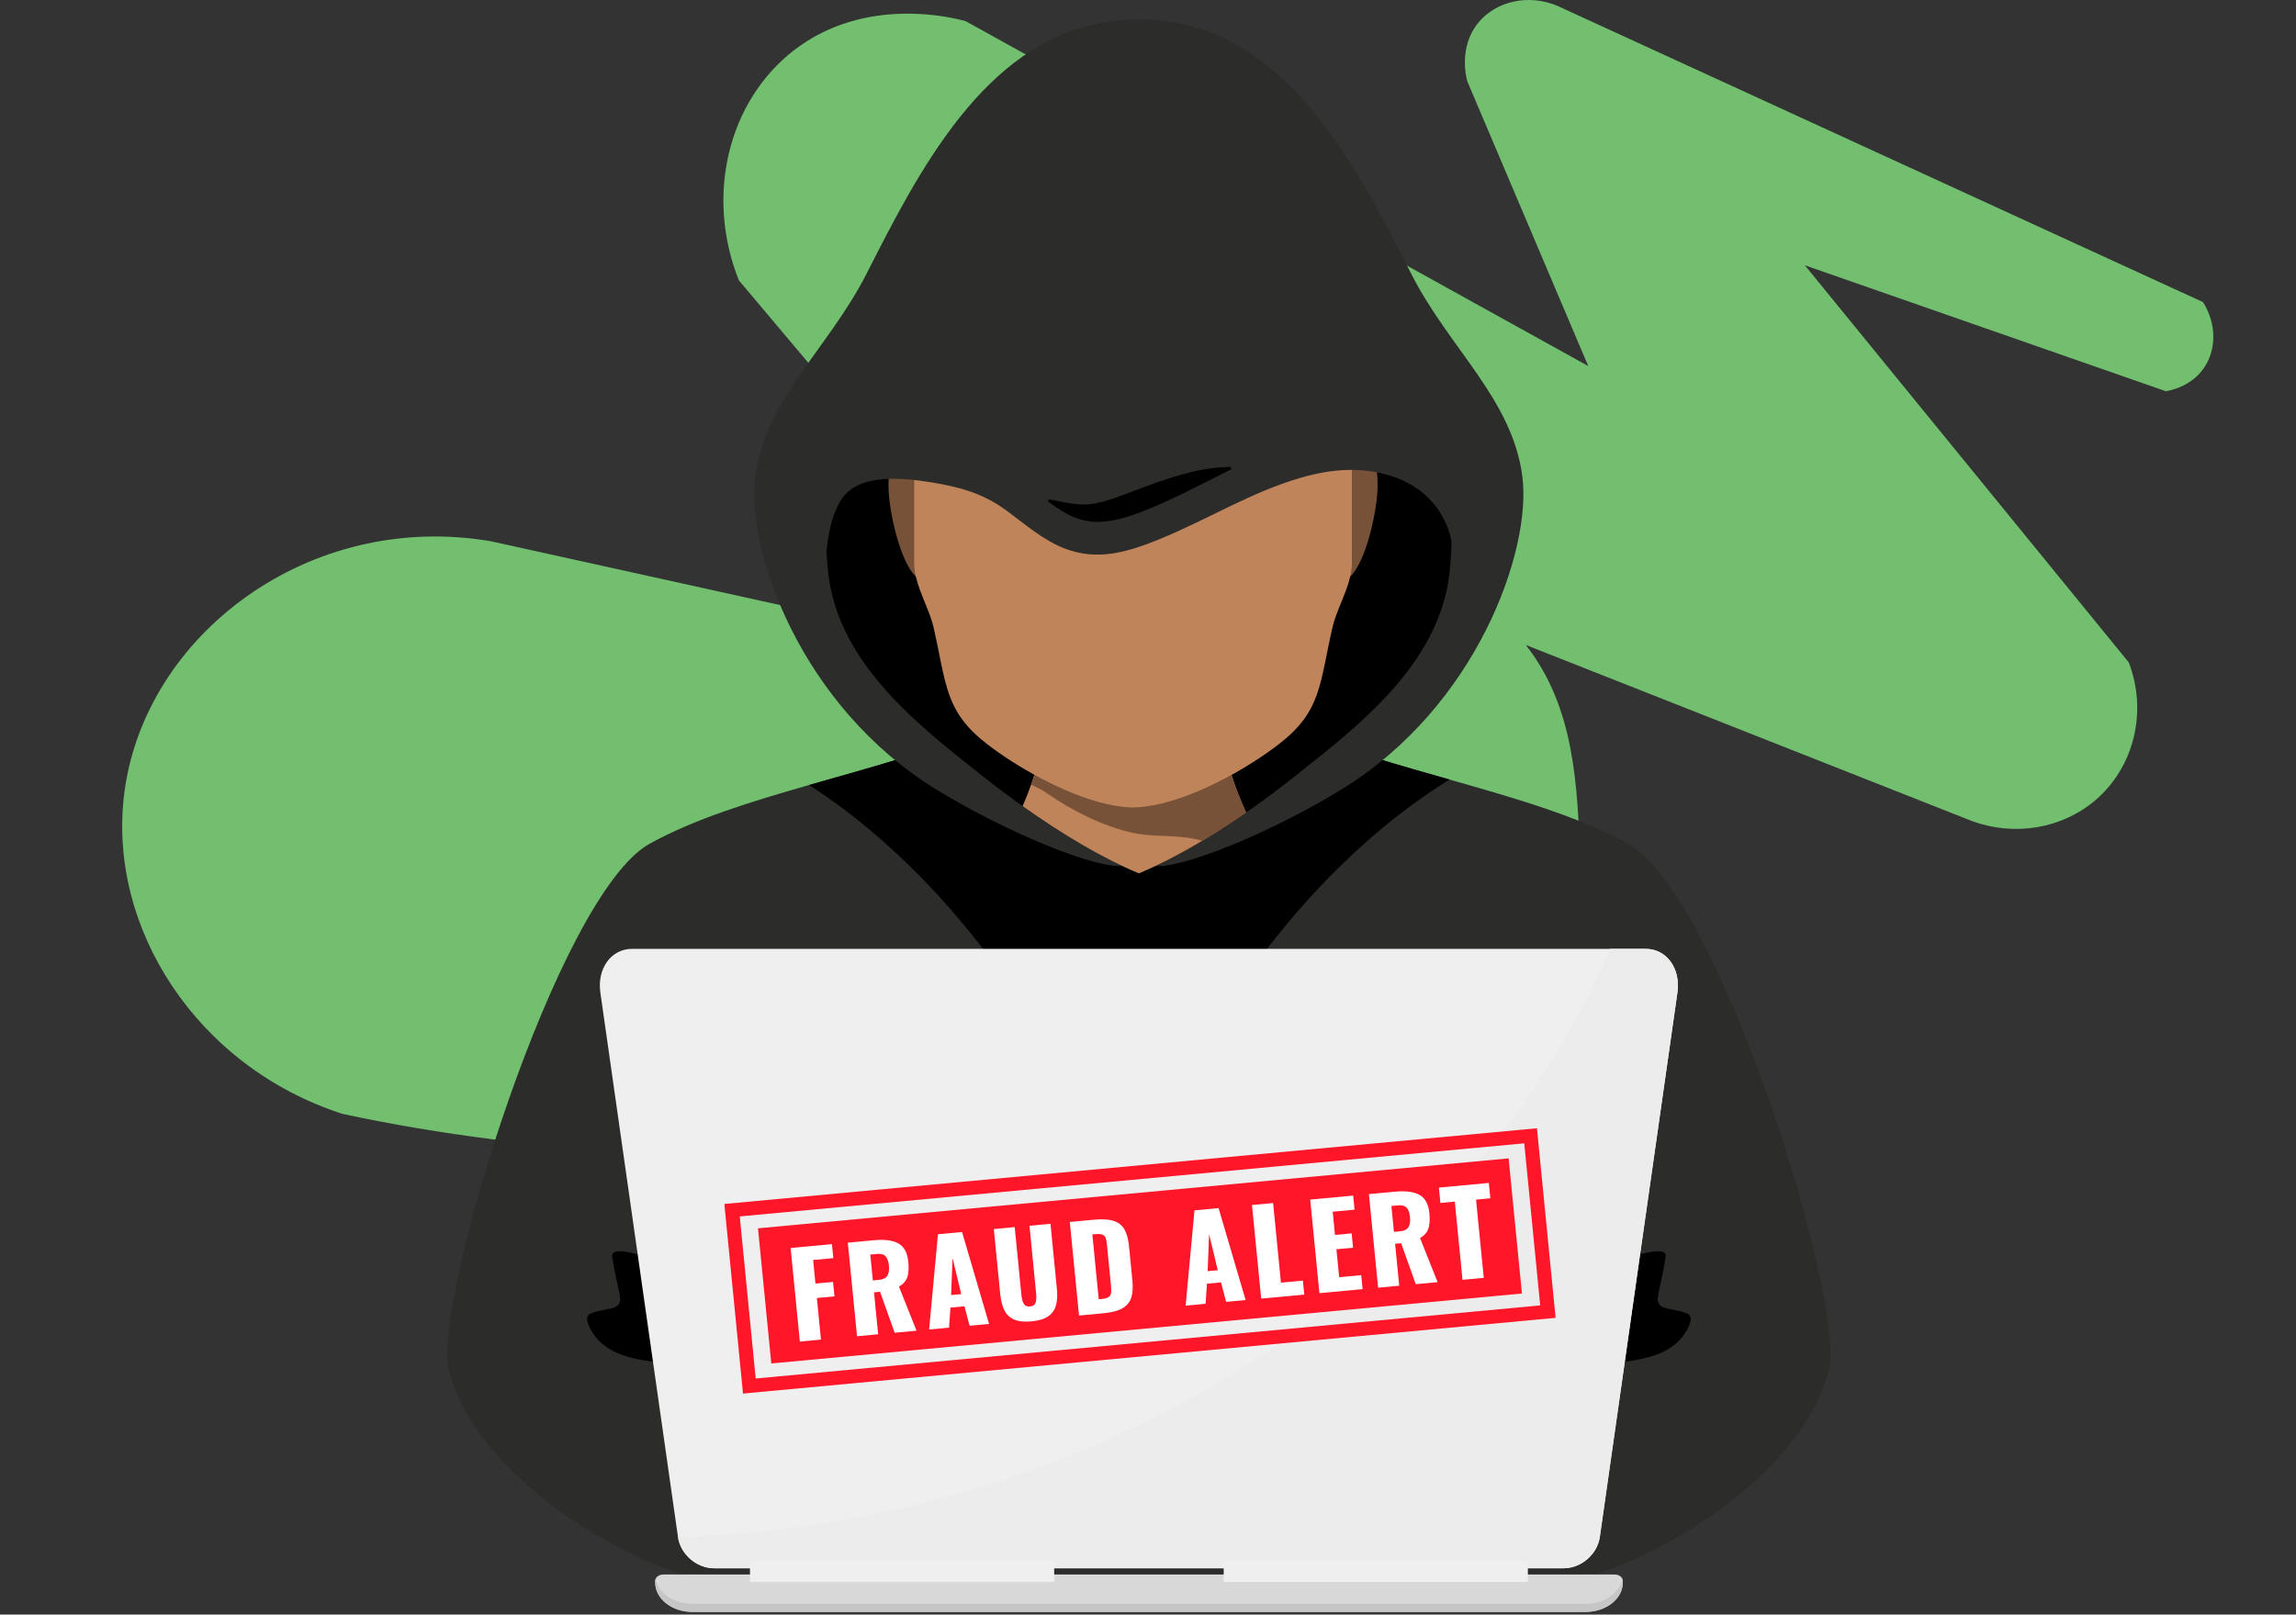 <svg width="381" height="268" viewBox="0 0 381 268" fill="none" xmlns="http://www.w3.org/2000/svg">
<rect x="0" y="0" width="381" height="268" fill="#333333" stroke="none"/>
<path d="M299.495 44.032L353.253 109.957C356.383 118.135 354.138 127.3 347.75 132.79C342.228 137.528 334.391 138.866 327.33 136.324C302.619 126.567 277.907 116.816 253.196 107.059C269.493 127.854 254.974 159.043 271.27 179.838C272.7 182.589 275.305 172.213 269.808 187.148C266.242 196.836 273.304 197.983 269.808 200.638C256.288 210.899 258.397 200.97 253.196 200.638C186.541 186.276 123.445 199.244 56.795 184.882C32.681 177.067 17.853 154.062 20.604 131.815C23.869 105.441 51.28 84.659 81.494 89.85C113.266 96.862 145.045 103.874 176.818 110.887L122.611 46.541C116.948 32.344 120.924 16.709 131.756 8.34C143.769 -0.94 158.603 3.047 160.252 3.518C194.686 22.6 229.12 41.681 263.554 60.757L243.48 13.486C243.332 12.951 241.992 7.856 245.275 3.811C248.2 0.207 253.568 -1.048 258.378 0.945C294.108 17.346 329.837 33.746 365.567 50.146C367.831 53.719 367.85 58.101 365.638 61.196C363.534 64.151 360.212 64.801 359.41 64.941C339.438 57.973 319.473 51.005 299.502 44.038" fill="#71BF6F"/>
<path d="M270.144 140.039C261.933 135.509 251.587 132.545 240.55 129.401H240.545C236.45 128.238 232.255 127.05 228.041 125.749C227.299 125.518 220.922 125.295 220.225 125.089C217.376 124.205 214.925 123.455 212.785 122.811C210.961 122.266 209.365 121.812 207.954 121.431C200.705 119.492 198.27 119.692 194.135 121.431C192.94 121.939 191.6 122.568 189.956 123.322C189.634 123.469 189.31 123.63 188.988 123.802C188.666 123.632 188.336 123.474 188.009 123.322C186.368 122.571 185.025 121.936 183.829 121.431C179.695 119.692 177.259 119.492 170.011 121.431C168.602 121.812 167.003 122.266 165.18 122.811C163.045 123.452 160.586 124.205 157.739 125.089C157.043 125.295 150.665 125.518 149.929 125.749C144.618 127.392 139.346 128.851 134.248 130.304C124.406 133.127 115.243 135.944 107.82 140.039C92.49 148.5 71.817 215.95 74.456 227.259C78.657 245.268 107.652 265.446 137.784 266.191C153.277 266.577 224.685 266.577 240.183 266.191C270.31 265.446 299.308 245.268 303.511 227.259C306.145 215.95 285.469 148.5 270.142 140.039H270.144Z" fill="#2C2C2B"/>
<path d="M259.823 228.914C261.965 227.26 264.662 226.685 267.285 226.338C272.026 225.714 278.076 225.293 280.34 219.897C280.557 219.378 280.699 218.709 280.34 218.291C280.177 218.099 279.939 218.006 279.71 217.924C278.757 217.588 277.765 217.439 276.784 217.227C276.208 217.103 275.567 216.931 275.261 216.394C274.981 215.9 275.087 215.274 275.2 214.712C275.599 212.736 276.087 210.758 276.375 208.76C276.404 208.565 276.427 208.356 276.353 208.173C276.203 207.8 275.747 207.724 275.367 207.704C273.316 207.594 271 208.833 268.95 208.734L259.82 228.917L259.823 228.914Z" fill="black"/>
<path d="M118.166 228.914C116.023 227.26 113.327 226.685 110.704 226.338C105.963 225.714 99.912 225.293 97.649 219.897C97.432 219.378 97.29 218.709 97.649 218.291C97.812 218.099 98.05 218.006 98.279 217.924C99.232 217.588 100.224 217.439 101.205 217.227C101.781 217.103 102.422 216.931 102.728 216.394C103.008 215.9 102.902 215.274 102.788 214.712C102.39 212.736 101.902 210.758 101.614 208.76C101.585 208.565 101.562 208.356 101.635 208.173C101.786 207.8 102.242 207.724 102.622 207.704C104.672 207.594 106.989 208.833 109.039 208.734L118.169 228.917L118.166 228.914Z" fill="black"/>
<path d="M240.544 129.398C218.924 142.627 197.018 170.032 191.248 195.786C191.208 195.95 191.169 196.119 191.135 196.283H182.237C176.762 170.952 155.543 143.916 134.25 130.301C139.348 128.848 144.619 127.389 149.931 125.746C150.667 125.515 157.044 125.292 157.741 125.086C160.591 124.202 163.047 123.451 165.182 122.808C167.005 122.263 168.601 121.809 170.013 121.428H207.953C209.362 121.809 210.961 122.263 212.784 122.808C214.924 123.449 217.378 124.202 220.225 125.086C220.921 125.292 227.298 125.515 228.04 125.746C232.254 127.047 236.449 128.235 240.544 129.398Z" fill="black"/>
<path d="M188.969 74.531V139.993C189.04 139.998 189.035 140.004 188.969 140.01V144.963C196.755 141.748 206.262 135.683 215.035 128.709C225.244 120.6 238.734 110.327 240.497 95.255C240.996 90.991 240.977 86.658 240.568 82.385C240.262 79.193 240.397 73.514 237.054 72.391C235.903 72.004 234.674 72.1 233.476 72.199C226.212 72.803 218.951 73.407 211.687 74.008C204.607 74.595 197.483 75.493 190.383 74.824C190.238 74.807 188.969 74.827 188.969 74.522V74.531Z" fill="#0B0B0B"/>
<path d="M252.623 79.117C250.963 66.222 240.483 57.876 234.129 45.353C226.314 29.928 216.931 11.786 201.171 5.509C197.48 4.045 193.435 3.226 188.984 3.243C186.854 3.229 184.823 3.415 182.873 3.774C163.353 7.307 152.611 28.046 143.838 45.353C137.484 57.876 127.001 66.222 125.344 79.117C123.769 91.346 132.914 117.343 155.477 131.114C167.472 138.435 182.546 144.528 186.717 143.682L187.952 138.562H190.013L191.248 143.682C195.422 144.525 210.496 138.435 222.491 131.114C245.05 117.34 254.195 91.346 252.623 79.117Z" fill="#2C2C2B"/>
<path d="M240.584 82.396C240.277 79.204 240.415 73.519 237.066 72.399C235.916 72.015 234.689 72.111 233.494 72.207C231.824 72.348 230.159 72.489 228.488 72.622C227.343 72.718 226.201 72.814 225.056 72.91C224.404 72.96 223.76 73.02 223.114 73.071C219.309 73.389 215.504 73.703 211.702 74.019C204.623 74.609 197.499 75.504 190.398 74.837C190.251 74.818 188.981 74.837 188.981 74.535C188.981 74.837 187.712 74.818 187.564 74.837C180.469 75.504 173.345 74.606 166.261 74.019C162.461 73.706 158.657 73.392 154.849 73.071C154.197 73.02 153.554 72.96 152.902 72.904C151.765 72.814 150.62 72.718 149.482 72.622C147.812 72.486 146.147 72.348 144.477 72.207C143.276 72.111 142.047 72.015 140.899 72.399C137.559 73.519 137.688 79.201 137.382 82.396C136.973 86.672 136.957 90.996 137.456 95.266C139.216 110.332 152.707 120.608 162.915 128.717C163.493 129.177 164.071 129.631 164.654 130.08C166.319 131.367 168.008 132.62 169.694 133.817C176.398 138.584 183.171 142.572 188.981 144.971C192.237 143.627 195.799 141.779 199.48 139.583C201.327 138.476 203.201 137.285 205.087 136.018C205.646 135.64 206.208 135.256 206.768 134.867C208.744 133.503 210.726 132.064 212.673 130.565C213.472 129.958 214.259 129.343 215.045 128.717C225.256 120.608 238.75 110.332 240.51 95.266C241.008 90.998 240.99 86.672 240.578 82.396H240.584ZM188.984 140.017C188.921 140.012 188.915 140.003 188.984 139.998C189.058 140.003 189.053 140.012 188.984 140.017Z" fill="black"/>
<path d="M206.77 134.863C206.21 135.253 205.648 135.637 205.089 136.015C203.202 137.282 201.329 138.473 199.482 139.579C195.801 141.775 192.239 143.624 188.983 144.967C183.173 142.568 176.4 138.58 169.695 133.813C170.228 132.591 170.693 131.395 171.099 130.243C171.381 129.45 171.632 128.682 171.864 127.931C173.054 127.85 174.236 127.771 175.426 127.7C179.946 127.443 184.463 127.327 188.983 127.356C192.846 127.37 196.719 127.483 200.58 127.7C201.764 127.771 202.952 127.847 204.136 127.931C204.313 128.487 204.493 129.063 204.696 129.653C205.263 131.31 205.946 133.057 206.77 134.863Z" fill="#BF845A"/>
<path d="M206.78 134.862C206.221 135.252 205.659 135.636 205.099 136.014C203.213 137.281 201.339 138.472 199.492 139.578C196.252 138.528 192.482 138.963 188.993 138.432C188.658 138.382 188.331 138.322 188.001 138.252C183.175 137.208 177.996 134.631 173.867 131.763C172.988 131.148 172.049 130.668 171.109 130.239C171.392 129.446 171.642 128.678 171.875 127.928C173.065 127.846 174.247 127.767 175.437 127.696C179.956 127.439 184.474 127.324 188.993 127.352C192.856 127.366 196.73 127.479 200.59 127.696C201.775 127.767 202.962 127.843 204.147 127.928C204.323 128.484 204.503 129.059 204.706 129.649C205.273 131.306 205.957 133.053 206.78 134.859V134.862Z" fill="#785238"/>
<path d="M154.533 72.938C154.501 76.316 154.441 79.697 154.361 83.093C154.28 86.553 154.179 90.021 154.055 93.501C153.984 95.09 153.438 96.329 152.818 96.202H152.807C152.538 96.129 152.258 95.968 151.979 95.706C150.248 94.122 148.446 89.186 147.649 83.49C147.628 83.321 147.607 83.152 147.586 82.982C147.01 78.004 148.145 73.358 150.393 71.298C150.823 71.097 151.258 70.9 151.704 70.699C152.076 70.536 152.456 70.372 152.839 70.217C153.823 70.27 154.559 71.473 154.533 72.935V72.938Z" fill="#785238"/>
<path d="M221.501 72.932C221.474 71.36 222.329 70.087 223.424 70.212C223.432 70.212 223.437 70.212 223.445 70.212C227.197 70.722 229.303 76.884 228.385 83.482C227.461 90.095 225.187 95.689 223.229 96.194C223.224 96.194 223.221 96.194 223.216 96.194C222.596 96.319 222.047 95.082 221.981 93.49C221.733 86.593 221.572 79.74 221.501 72.927V72.932Z" fill="#785238"/>
<path d="M224.332 60.102V93.547C224.332 94.247 224.229 94.967 224.057 95.698C223.395 98.548 221.707 101.54 221.126 104.077C218.936 113.648 219.298 118.068 212.181 123.549C209.793 125.392 206.619 127.458 203.171 129.264C198.173 131.881 192.595 133.958 188.018 134.031C183.434 133.958 177.862 131.881 172.864 129.264C169.416 127.458 166.242 125.392 163.848 123.549C156.737 118.071 157.091 113.648 154.904 104.077C154.328 101.54 152.64 98.557 151.978 95.703C151.806 94.972 151.703 94.247 151.703 93.547V70.7C152.075 70.536 152.455 70.373 152.838 70.217C159.326 67.505 167.131 65.493 174.469 63.596C177.421 62.834 180.305 62.092 183.112 61.392C183.123 61.392 183.134 61.386 183.149 61.386C199.841 57.805 213.92 55.654 224.335 60.105L224.332 60.102Z" fill="#BF845A"/>
<path d="M240.89 90.07C240.89 90.07 240.024 81.829 230.634 78.936C229.467 78.577 228.169 78.295 226.721 78.129C226.557 78.103 226.393 78.089 226.232 78.083C225.288 77.993 224.341 77.973 223.396 78.013C220.905 78.095 218.43 78.569 216.034 79.249C207.789 81.592 200.446 86.206 192.551 89.438C187.28 91.594 182.126 93.225 176.538 90.993C172.976 89.565 170.047 86.968 166.957 84.702C163.029 81.84 159.226 80.83 154.532 80.062C153.931 79.966 153.277 79.864 152.572 79.78C151.688 79.664 150.744 79.562 149.775 79.511C148.337 79.43 146.841 79.447 145.437 79.664C143.052 80.022 140.912 80.937 139.651 82.87C136.316 87.965 137.081 97.225 137.081 97.225C137.081 97.225 134.092 88.944 135.704 80.183C136.751 74.553 141.683 70.483 148.395 67.288C148.849 67.076 149.308 66.864 149.778 66.656C150.168 66.483 150.569 66.311 150.973 66.145C157.802 63.272 166.018 61.141 173.744 59.131C176.852 58.324 179.889 57.536 182.844 56.794C182.855 56.794 182.868 56.789 182.884 56.789C200.456 52.391 215.275 49.744 226.238 55.214C228.106 56.142 229.855 57.305 231.494 58.739C242.729 68.555 240.895 90.07 240.895 90.07H240.89Z" fill="#2C2C2B"/>
<path d="M174.065 82.894C174.812 83.004 175.511 83.159 176.192 83.292C176.872 83.425 177.524 83.549 178.152 83.625C179.403 83.791 180.492 83.769 181.556 83.591C181.822 83.552 182.086 83.498 182.353 83.433C182.619 83.377 182.886 83.317 183.152 83.241C183.688 83.089 184.231 82.919 184.788 82.73C185.902 82.349 187.065 81.898 188.276 81.435L190.115 80.743C190.73 80.517 191.35 80.289 191.978 80.072C192.603 79.849 193.239 79.637 193.88 79.437C194.202 79.335 194.522 79.225 194.846 79.129L195.828 78.841C197.144 78.474 198.49 78.133 199.894 77.898C200.593 77.785 201.297 77.681 202.015 77.616C202.73 77.548 203.456 77.503 204.205 77.529L204.345 77.87L200.672 79.733L196.986 81.576C194.524 82.798 192.02 83.95 189.458 84.946C188.173 85.434 186.865 85.877 185.522 86.196C184.179 86.512 182.788 86.701 181.395 86.594C180.004 86.495 178.632 86.095 177.384 85.468C176.134 84.836 174.986 84.034 173.875 83.196L174.07 82.885L174.065 82.894Z" fill="black"/>
<path d="M269.288 262.405V262.69C269.288 265.38 266.522 267.559 263.111 267.559H114.903C111.489 267.559 108.727 265.38 108.727 262.69V262.405C108.727 261.824 109.328 261.35 110.072 261.35H267.95C268.689 261.35 269.29 261.824 269.29 262.405H269.288Z" fill="#D8D8D8"/>
<path d="M269.288 262.406V262.691C269.288 265.381 266.522 267.56 263.111 267.56H114.903C111.489 267.56 108.727 265.381 108.727 262.691V262.406C108.727 262.293 108.748 262.181 108.79 262.076C109.236 264.419 111.798 266.219 114.903 266.219H263.111C266.216 266.219 268.778 264.419 269.224 262.076C269.267 262.181 269.288 262.293 269.288 262.406Z" fill="#C6C6C6"/>
<path d="M278.348 164.756L265.47 255.12C265.058 258.005 262.367 260.319 259.454 260.319H118.518C115.605 260.319 112.914 258.005 112.502 255.12L99.624 164.756C99.056 160.765 101.407 157.5 104.885 157.5H273.087C276.562 157.5 278.916 160.765 278.348 164.756Z" fill="#EFEFEF"/>
<g style="mix-blend-mode:multiply">
<path d="M278.356 164.753L265.478 255.118C265.066 258.002 262.375 260.316 259.462 260.316H118.526C115.621 260.316 112.935 258.013 112.516 255.143C183.395 252.775 243.306 212.889 267.145 157.5H273.095C276.57 157.5 278.924 160.765 278.356 164.756V164.753Z" fill="#ECECEC"/>
</g>
<path d="M174.931 259.084H124.453V262.578H174.931V259.084Z" fill="#EFEFEF"/>
<path d="M203.061 262.584H253.539V259.09H203.061V262.584Z" fill="#EFEFEF"/>
<g clip-path="url(#clip0_557_38211)">
<path d="M252.936 189.778L255.583 216.681L125.403 228.815L122.756 201.912L252.936 189.778ZM255.043 187.278L120.2 199.846L123.296 231.315L258.139 218.747L255.043 187.278Z" fill="#FF1629"/>
<path d="M250.343 192.277L125.781 203.887L127.989 226.319L252.55 214.709L250.343 192.277Z" fill="#FF1629"/>
<path d="M131.198 207.153L138.054 206.514L138.282 208.834L134.933 209.146L135.317 213.058L138.236 212.786L138.472 215.183L135.554 215.455L136.233 222.359L132.727 222.686L131.198 207.153L131.198 207.153Z" fill="white"/>
<path d="M140.687 206.269L145.055 205.861C146.792 205.699 148.134 205.877 149.082 206.396C150.029 206.914 150.579 207.94 150.729 209.474C150.831 210.51 150.775 211.347 150.562 211.986C150.347 212.626 149.885 213.152 149.175 213.567L152.089 220.882L148.465 221.219L146.036 214.42L145.037 214.513L145.722 221.475L142.216 221.802L140.687 206.268L140.687 206.269ZM145.823 212.447C146.528 212.382 147.002 212.153 147.248 211.763C147.492 211.373 147.579 210.813 147.508 210.085C147.438 209.382 147.256 208.866 146.96 208.539C146.664 208.212 146.196 208.078 145.557 208.138L144.42 208.244L144.843 212.539L145.823 212.447Z" fill="white"/>
<path d="M155.646 204.873L159.642 204.5L164.129 219.758L160.896 220.059L160.045 216.829L157.713 217.047L157.488 220.377L154.177 220.685L155.646 204.873ZM159.51 214.808L158.071 208.827L157.825 214.965L159.51 214.808Z" fill="white"/>
<path d="M168.292 219.031C167.563 218.719 167.022 218.208 166.668 217.499C166.315 216.79 166.083 215.866 165.971 214.728L164.916 204.008L168.383 203.685L169.489 214.922C169.551 215.549 169.681 216.04 169.881 216.395C170.081 216.751 170.429 216.906 170.925 216.86C171.421 216.813 171.729 216.598 171.85 216.212C171.97 215.827 171.999 215.321 171.937 214.695L170.832 203.457L174.319 203.132L175.373 213.852C175.486 214.99 175.433 215.94 175.219 216.702C175.004 217.464 174.572 218.065 173.923 218.506C173.275 218.947 172.356 219.223 171.168 219.334C169.979 219.444 169.02 219.343 168.291 219.031L168.292 219.031Z" fill="white"/>
<path d="M177.524 202.832L181.54 202.457C182.911 202.33 183.998 202.396 184.802 202.656C185.605 202.917 186.201 203.387 186.591 204.067C186.981 204.746 187.234 205.681 187.352 206.87L187.906 212.508C188.025 213.71 187.959 214.683 187.709 215.429C187.46 216.175 186.97 216.756 186.24 217.173C185.51 217.589 184.466 217.86 183.108 217.987L179.053 218.365L177.524 202.832ZM182.873 215.609C183.382 215.562 183.75 215.453 183.978 215.284C184.205 215.115 184.338 214.89 184.376 214.608C184.414 214.327 184.407 213.918 184.355 213.381L183.689 206.612C183.64 206.113 183.566 205.736 183.469 205.48C183.371 205.225 183.195 205.045 182.941 204.94C182.687 204.834 182.305 204.805 181.796 204.853L181.266 204.902L182.325 215.66L182.874 215.609L182.873 215.609Z" fill="white"/>
<path d="M198.216 200.905L202.213 200.533L206.699 215.791L203.467 216.093L202.615 212.863L200.284 213.08L200.058 216.41L196.748 216.719L198.216 200.906L198.216 200.905ZM202.08 210.841L200.642 204.859L200.396 210.998L202.081 210.841L202.08 210.841Z" fill="white"/>
<path d="M207.755 200.019L211.261 199.692L212.561 212.906L216.205 212.566L216.433 214.886L209.283 215.553L207.755 200.019Z" fill="white"/>
<path d="M217.416 199.117L224.547 198.452L224.777 200.792L221.152 201.129L221.531 204.984L224.294 204.726L224.528 207.104L221.765 207.362L222.222 212.002L225.885 211.661L226.114 213.982L218.944 214.65L217.415 199.116L217.416 199.117Z" fill="white"/>
<path d="M227.156 198.208L231.524 197.801C233.261 197.639 234.603 197.817 235.551 198.334C236.498 198.853 237.047 199.879 237.198 201.413C237.3 202.448 237.244 203.286 237.03 203.925C236.816 204.564 236.354 205.091 235.644 205.506L238.558 212.82L234.934 213.159L232.505 206.36L231.506 206.453L232.191 213.414L228.685 213.741L227.156 198.207L227.156 198.208ZM232.291 204.387C232.996 204.321 233.471 204.093 233.717 203.702C233.961 203.311 234.048 202.752 233.977 202.024C233.907 201.32 233.725 200.805 233.429 200.478C233.133 200.151 232.665 200.017 232.026 200.076L230.89 200.182L231.312 204.478L232.292 204.387L232.291 204.387Z" fill="white"/>
<path d="M241.412 199.454L239.022 199.677L238.771 197.126L247.057 196.353L247.308 198.904L244.938 199.125L246.216 212.108L242.689 212.436L241.411 199.453L241.412 199.454Z" fill="white"/>
</g>
<defs>
<clipPath id="clip0_557_38211">
<rect width="138.385" height="47.446" fill="white" transform="translate(120.617 183.783) rotate(1.489)"/>
</clipPath>
</defs>
</svg>
